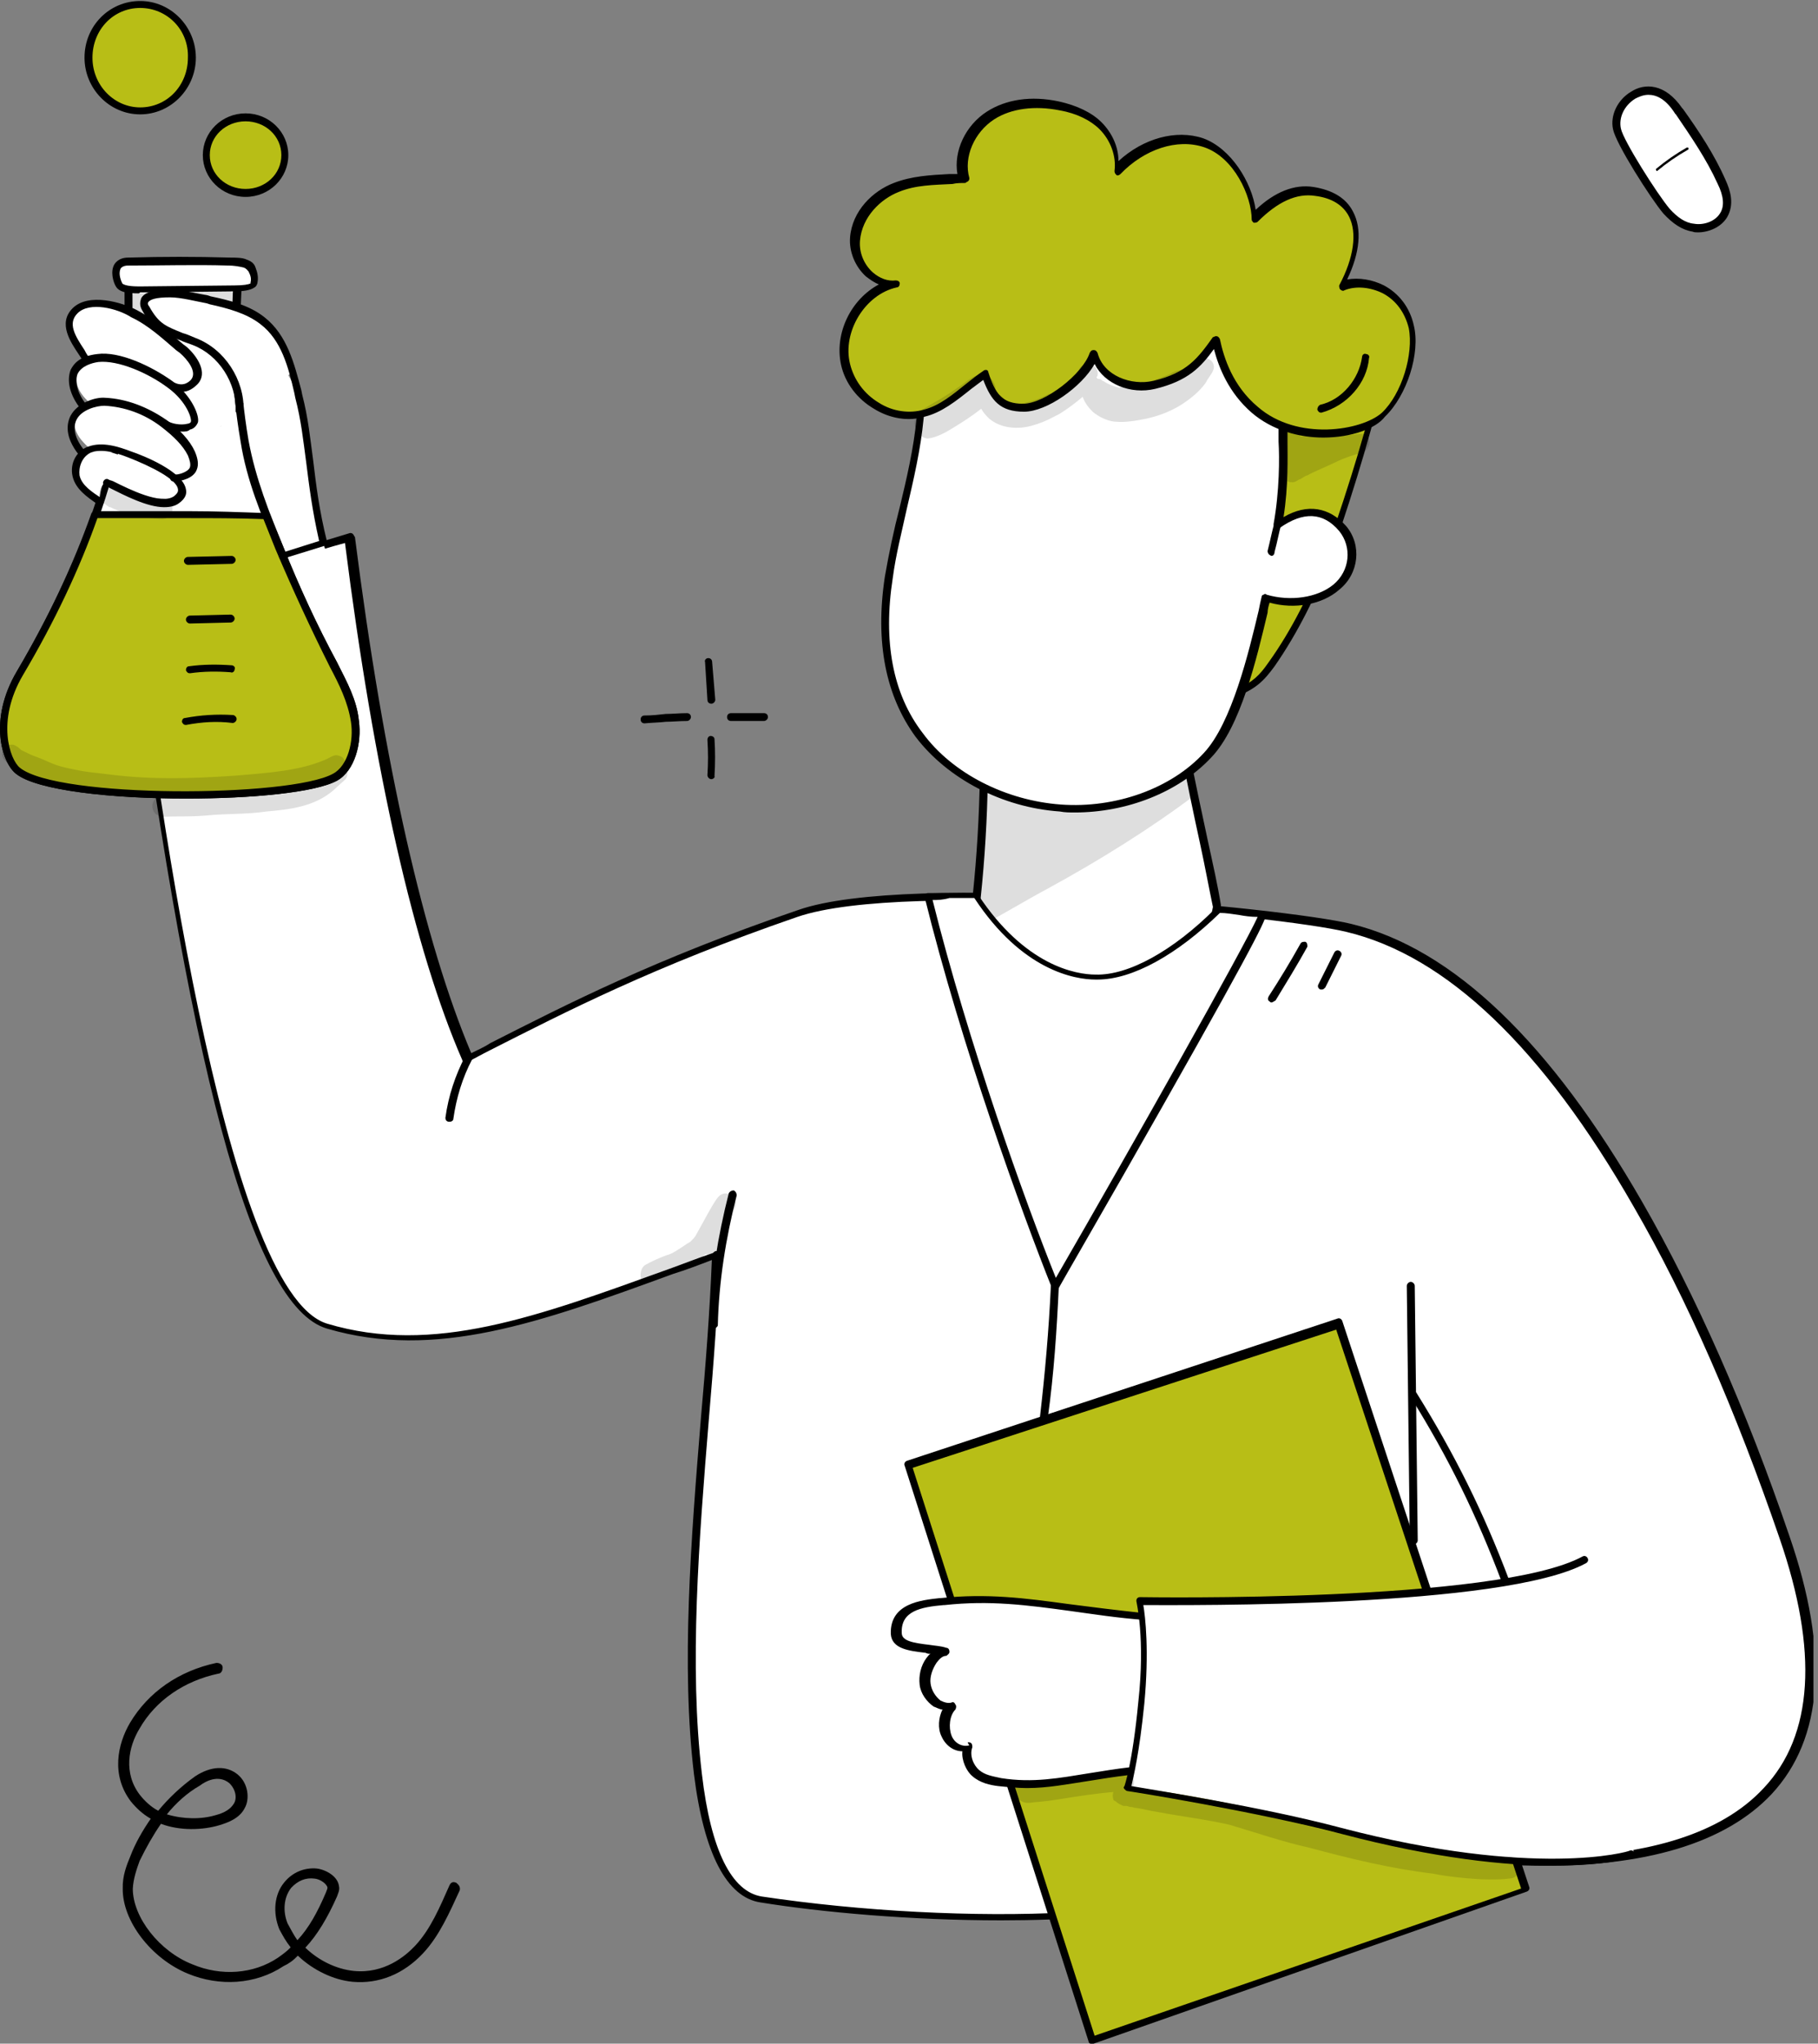 <svg width="210" height="236" viewBox="0 0 210 236" fill="none" xmlns="http://www.w3.org/2000/svg">
<rect x="0" y="0" width="210" height="236" fill="#808080" stroke="none"/>
<g clip-path="url(#clip0_140_1187)">
<path d="M132.987 210.965C139.877 200.055 159.515 205.911 151.591 213.261C140.911 223.138 108.066 222.334 87.854 219.348C82.571 218.544 81.079 209.472 80.619 204.878C78.437 186.503 81.997 163.42 82.801 144.93C64.771 151.476 51.679 157.219 38.013 153.084C27.332 149.984 19.983 106.229 14.93 66.953C22.624 68.561 32.845 64.082 40.539 62.015C43.755 87.165 48.349 108.755 54.206 122.077C63.508 117.368 73.843 111.741 92.333 105.31C105.195 100.831 148.376 105.08 155.955 106.918C183.288 113.693 201.088 161.927 206.371 177.316C221.875 222.678 172.722 217.281 143.208 209.586C141.141 205.222 137.236 213.376 132.987 210.965Z" fill="white"/>
<path d="M115.646 221.76C105.195 221.76 94.974 220.841 87.854 219.693C83.95 219.118 81.308 214.065 80.16 204.878C78.667 192.36 79.815 177.775 80.964 163.765C81.538 157.334 81.997 151.247 82.227 145.505C80.734 146.079 79.241 146.653 77.748 147.113C62.359 152.74 50.301 157.104 37.783 153.429C29.055 150.902 21.705 123.34 14.47 66.953C14.47 66.838 14.47 66.723 14.585 66.609C14.7 66.494 14.815 66.494 14.93 66.494C20.672 67.757 27.907 65.345 34.453 63.393C36.52 62.704 38.587 62.13 40.425 61.555C40.539 61.555 40.654 61.555 40.769 61.67C40.884 61.785 40.884 61.9 40.999 62.015C44.329 88.314 49.038 108.87 54.435 121.618C55.124 121.273 55.928 120.929 56.617 120.469C65.46 115.99 75.451 110.823 92.218 105.08C105.08 100.602 148.491 104.851 156.07 106.688C167.899 109.559 179.153 120.469 189.719 138.844C195.92 149.639 201.662 162.616 206.715 177.431C211.309 190.753 210.62 200.744 204.648 207.175C199.366 212.802 190.063 215.673 176.971 215.444C168.818 215.329 160.434 214.065 153.084 212.572C152.855 212.917 152.51 213.262 152.051 213.721C145.16 219.807 130.231 221.76 115.646 221.76ZM82.686 144.471C82.801 144.471 82.916 144.471 82.916 144.586C83.031 144.701 83.146 144.816 83.146 144.931C82.916 150.902 82.457 157.219 81.882 163.88C80.734 177.89 79.585 192.36 81.079 204.878C82.112 213.721 84.524 218.429 87.969 219.004C99.453 220.726 112.66 221.415 123.34 220.841C137.006 220.152 146.653 217.396 151.362 213.032C151.591 212.802 151.821 212.572 152.051 212.343C148.72 211.654 145.62 210.85 142.978 210.161C142.863 210.161 142.749 210.046 142.634 209.931C142.404 209.357 142.06 208.898 141.715 208.898C141.141 208.668 140.107 209.357 139.074 210.046C137.351 211.194 135.169 212.802 132.757 211.424C132.642 211.309 132.528 211.309 132.528 211.194C132.528 211.079 132.528 210.965 132.528 210.85C135.973 205.452 142.289 204.189 146.653 204.763C150.213 205.223 152.969 206.83 153.659 208.898C153.888 209.587 154.003 210.62 153.314 211.769C169.622 214.984 193.623 217.396 203.73 206.486C209.472 200.399 210.046 190.638 205.567 177.661C200.514 162.961 194.887 149.984 188.685 139.303C178.235 121.044 167.095 110.363 155.496 107.607C147.916 105.77 104.851 101.52 92.103 105.884C75.451 111.626 65.46 116.794 56.617 121.273C55.698 121.733 54.895 122.192 53.976 122.651C53.861 122.651 53.746 122.766 53.631 122.651C53.516 122.651 53.402 122.536 53.402 122.422C47.889 109.789 43.181 89.118 39.85 62.704C38.128 63.163 36.29 63.737 34.453 64.312C28.136 66.264 20.901 68.561 15.159 67.642C17.801 88.543 25.725 149.18 37.783 152.855C50.071 156.53 62.015 152.051 77.289 146.538C78.897 145.964 80.619 145.275 82.342 144.701C82.571 144.471 82.686 144.471 82.686 144.471ZM143.323 209.357C145.849 210.046 149.065 210.735 152.625 211.539C153.084 210.735 153.199 209.931 152.969 209.127C152.395 207.405 149.984 206.026 146.653 205.567C142.634 205.108 136.892 206.141 133.676 210.85C135.399 211.539 137.121 210.39 138.614 209.357C139.878 208.438 140.911 207.749 141.945 208.094C142.519 208.094 142.978 208.553 143.323 209.357Z" fill="black"/>
<path d="M113.464 79.585C113.923 88.773 113.579 97.845 112.43 106.918C112.315 107.722 112.201 108.526 112.545 109.215C112.775 109.904 113.464 110.478 114.038 110.937C118.402 114.153 123.914 115.99 129.197 115.186C134.48 114.382 139.533 110.478 140.567 104.851C139.074 97.271 136.432 86.591 134.824 74.418C128.164 76.485 121.273 77.978 113.464 79.585Z" fill="white"/>
<path d="M126.556 115.761C122.192 115.761 117.713 114.153 113.808 111.282C113.119 110.822 112.43 110.133 112.086 109.329C111.741 108.525 111.856 107.607 111.971 106.803C113.119 97.73 113.464 88.543 113.005 79.471C113.005 79.241 113.119 79.011 113.349 79.011C121.847 77.403 128.278 75.91 134.71 73.843C134.824 73.843 134.939 73.843 135.054 73.843C135.169 73.958 135.284 74.073 135.284 74.188C136.432 82.801 138.155 90.725 139.533 97.156C140.107 99.797 140.681 102.324 141.026 104.506V104.621C139.992 110.133 135.284 114.382 129.312 115.301C128.393 115.646 127.475 115.761 126.556 115.761ZM113.923 79.93C114.383 88.888 114.038 98.075 112.89 107.033C112.775 107.722 112.66 108.525 113.005 109.1C113.234 109.789 113.808 110.248 114.383 110.593C118.976 114.038 124.374 115.531 129.197 114.727C133.906 114.038 139.074 110.593 140.107 104.736C139.648 102.554 139.188 100.027 138.614 97.386C137.236 91.07 135.628 83.26 134.48 74.877C128.278 76.829 121.962 78.322 113.923 79.93Z" fill="black"/>
<path d="M146.883 115.761C146.768 115.761 146.768 115.761 146.653 115.646C146.423 115.531 146.423 115.302 146.538 115.072C147.802 113.12 149.065 111.052 150.213 108.985C150.328 108.756 150.558 108.756 150.787 108.756C151.017 108.87 151.017 109.1 151.017 109.33C149.869 111.397 148.605 113.464 147.342 115.531C147.113 115.646 146.998 115.761 146.883 115.761Z" fill="black"/>
<path d="M152.74 114.268C152.625 114.268 152.625 114.268 152.51 114.268C152.28 114.153 152.166 113.923 152.28 113.693L154.118 110.018C154.233 109.789 154.462 109.674 154.692 109.789C154.922 109.904 155.037 110.133 154.922 110.363L153.084 114.038C152.969 114.153 152.855 114.268 152.74 114.268Z" fill="black"/>
<g opacity="0.129">
<path d="M137.351 89.117C136.432 89.692 135.513 90.84 134.48 91.185C134.48 91.185 134.365 91.185 134.365 91.299C131.953 92.103 122.766 95.089 113.579 90.84C113.579 91.299 113.579 93.022 113.694 93.481C113.923 105.08 112.315 103.358 112.775 104.391C113.119 105.08 113.694 106.114 114.153 106.459C114.497 106.344 118.976 103.702 120.929 102.669C127.245 99.224 132.872 95.663 137.81 91.989C138.844 91.414 137.81 90.725 137.351 89.117Z" fill="black"/>
</g>
<path d="M124.604 180.187C124.604 180.187 124.489 180.187 124.489 180.072C121.733 175.708 118.861 171.459 115.761 167.21C115.761 167.095 115.761 167.095 115.761 166.98C115.876 166.98 115.876 166.98 115.99 166.98C118.976 171.115 121.962 175.479 124.718 179.843C124.718 180.072 124.718 180.187 124.604 180.187Z" fill="black"/>
<path d="M123.111 183.058C123.111 183.058 122.996 183.058 122.996 182.943C120.354 179.383 117.598 175.593 115.072 171.918C115.072 171.804 115.072 171.804 115.072 171.689C115.186 171.689 115.187 171.689 115.301 171.689C117.828 175.364 120.584 179.039 123.225 182.714C123.34 182.943 123.34 183.058 123.111 183.058C123.225 183.058 123.225 183.058 123.111 183.058Z" fill="black"/>
<path d="M121.847 186.733C121.847 186.733 121.733 186.733 121.733 186.618L117.483 180.072C117.483 179.957 117.483 179.957 117.483 179.843C117.598 179.843 117.598 179.843 117.713 179.843L121.962 186.389C121.962 186.618 121.962 186.733 121.847 186.733Z" fill="black"/>
<path d="M176.282 218.199L154.692 152.854L104.851 169.162L126.211 235.541L176.282 218.199Z" fill="#B8BE16"/>
<path d="M126.211 236C126.097 236 126.097 236 125.982 236C125.867 236 125.752 235.885 125.752 235.77L104.506 169.277C104.391 169.047 104.506 168.817 104.736 168.703L154.462 152.28C154.692 152.165 154.922 152.28 155.037 152.51L176.627 217.855C176.742 218.085 176.627 218.314 176.397 218.429L126.326 236H126.211ZM105.425 169.506L126.441 235.081L175.708 218.085L154.348 153.543L105.425 169.506Z" fill="black"/>
<path d="M132.183 186.618C122.422 185.814 116.909 184.092 108.87 184.895C106.803 185.125 103.358 185.355 103.473 188.57C103.587 190.408 106.573 190.178 108.985 190.637C107.607 190.752 106.459 192.59 106.688 194.312C106.918 196.035 108.411 197.298 109.789 196.839C108.985 197.643 108.755 199.136 109.215 200.284C109.674 201.433 110.823 202.007 111.741 201.662C111.282 202.696 111.856 204.074 112.66 204.763C113.464 205.452 114.497 205.567 115.416 205.797C122.307 206.83 126.9 204.189 136.088 204.189C137.006 204.189 137.81 203.27 138.499 202.466C140.337 200.629 141.256 197.528 141.945 194.772C142.404 192.934 142.978 190.982 142.863 188.915C142.863 185.929 134.25 186.733 132.183 186.618Z" fill="white"/>
<path d="M118.632 206.486C117.598 206.486 116.45 206.371 115.301 206.256C114.383 206.141 113.234 205.912 112.315 205.108C111.626 204.533 111.052 203.27 111.167 202.237C110.133 202.237 109.215 201.548 108.755 200.514C108.296 199.595 108.411 198.332 108.87 197.413C108.526 197.413 108.181 197.184 107.837 197.069C107.033 196.495 106.344 195.576 106.229 194.542C106.114 193.509 106.344 192.36 107.033 191.441C107.148 191.327 107.262 191.097 107.492 190.982C107.262 190.982 107.148 190.982 106.918 190.867C104.966 190.638 103.013 190.408 102.898 188.685C102.784 185.125 106.458 184.781 108.526 184.551H108.64C114.038 183.977 118.402 184.551 123.455 185.24C126.096 185.585 128.853 185.929 132.068 186.274C132.528 186.274 133.217 186.274 134.021 186.274C137.695 186.274 143.093 186.159 143.208 188.915C143.323 190.982 142.749 193.049 142.174 194.887C141.485 197.528 140.567 200.744 138.614 202.811C138.499 202.926 138.385 203.04 138.27 203.155C137.581 203.844 136.892 204.648 135.973 204.648C131.839 204.648 128.508 205.223 125.637 205.682C123.34 206.026 121.043 206.486 118.632 206.486ZM111.856 201.203C111.971 201.203 112.086 201.203 112.201 201.318C112.315 201.433 112.315 201.662 112.315 201.777C111.971 202.696 112.43 203.844 113.119 204.419C113.808 204.993 114.612 205.108 115.646 205.337C119.321 205.912 122.307 205.337 125.867 204.763C128.738 204.304 132.068 203.73 136.317 203.73C136.892 203.73 137.466 203.155 138.04 202.581C138.155 202.466 138.27 202.351 138.385 202.237C140.222 200.399 141.026 197.184 141.83 194.657C142.289 192.82 142.863 190.867 142.749 188.915C142.634 186.963 137.121 187.077 134.365 187.077C133.446 187.077 132.757 187.077 132.298 187.077C129.082 186.848 126.211 186.388 123.685 186.044C118.632 185.355 114.383 184.781 109.1 185.355H108.985C106.344 185.585 104.047 186.044 104.162 188.57C104.162 189.489 105.425 189.719 107.377 189.949C108.066 190.063 108.64 190.063 109.33 190.293C109.559 190.293 109.674 190.523 109.674 190.752C109.674 190.982 109.444 191.097 109.33 191.212C108.87 191.212 108.526 191.556 108.181 192.016C107.722 192.705 107.377 193.623 107.492 194.427C107.607 195.231 108.066 195.92 108.64 196.38C109.1 196.609 109.559 196.724 109.904 196.609C110.133 196.495 110.248 196.609 110.363 196.839C110.478 196.954 110.478 197.184 110.363 197.413C109.674 198.102 109.559 199.48 109.904 200.399C110.248 201.318 111.167 201.777 111.971 201.548C111.741 201.203 111.741 201.203 111.856 201.203Z" fill="black"/>
<path d="M13.551 55.928C14.011 54.435 14.47 52.942 14.815 51.449C15.504 48.808 16.193 46.167 16.767 43.525C16.997 43.525 17.111 43.41 17.341 43.41C17.915 42.147 19.408 40.884 21.016 40.425C22.279 40.769 23.657 40.999 24.921 41.228C25.495 41.343 25.954 41.343 26.529 41.458C26.873 41.458 27.218 41.458 27.562 41.573C27.677 41.573 27.792 41.573 27.907 41.573C28.021 41.573 28.021 41.573 28.136 41.573C29.285 41.688 30.318 41.803 31.467 41.917C31.811 41.917 32.041 41.917 32.156 41.688L32.271 41.917C32.845 42.492 34.912 45.133 35.257 50.071C35.486 54.78 37.209 64.197 39.276 68.101C35.946 71.202 36.52 74.877 31.926 76.14C30.203 76.6 25.265 74.533 23.657 74.647C20.327 71.202 15.963 62.015 12.862 58.11C13.092 57.421 13.322 56.617 13.551 55.928Z" fill="white"/>
<path d="M27.562 45.133C26.758 43.41 25.265 42.032 23.543 41.343C22.394 40.884 21.131 40.539 20.097 39.965C19.064 39.276 18.375 38.013 18.949 36.979C19.294 36.29 20.097 35.946 20.787 35.716C22.739 35.256 24.921 35.716 26.873 36.29C28.136 36.635 29.285 37.094 30.318 37.783C31.237 38.472 31.926 39.276 32.5 40.195C32.845 40.769 33.189 41.343 33.304 42.032C33.419 42.951 32.845 43.755 32.271 44.444C31.696 45.248 31.007 45.937 29.974 46.281C29.055 46.511 28.021 46.052 27.562 45.133Z" fill="white"/>
<path d="M27.447 31.237C26.988 38.931 27.103 44.214 28.251 50.99C29.055 55.354 30.663 59.373 32.271 63.393C34.223 67.986 36.175 72.465 38.472 76.714C39.506 78.781 40.654 80.963 40.999 83.375C41.343 85.902 40.654 88.773 38.702 89.806C33.649 92.562 6.546 92.677 2.067 89.002C0.804 87.969 -1.033 83.49 2.297 77.748C8.728 66.838 12.403 56.847 13.896 48.923C14.815 43.755 14.93 38.357 14.815 31.122L27.447 31.237Z" fill="white"/>
<path d="M21.476 92.218C12.977 92.218 4.249 91.299 1.838 89.347C0.23 88.084 -1.378 83.146 1.952 77.518C9.417 64.771 12.403 54.895 13.437 48.808C14.355 43.525 14.47 37.898 14.355 31.122C14.355 31.007 14.355 30.892 14.47 30.778C14.585 30.663 14.7 30.663 14.815 30.663L27.562 30.778C27.677 30.778 27.792 30.778 27.907 30.892C28.021 31.007 28.021 31.122 28.021 31.237C27.562 38.702 27.562 44.099 28.711 50.875C29.515 55.239 31.122 59.258 32.73 63.163C34.568 67.757 36.635 72.236 38.931 76.485L39.046 76.714C40.08 78.782 41.228 80.849 41.458 83.26C41.803 85.787 40.999 89.002 38.931 90.151C36.405 91.529 29.055 92.218 21.476 92.218ZM15.274 31.582C15.389 38.242 15.274 43.755 14.355 49.038C13.207 55.124 10.336 65.23 2.756 78.093C-0.459 83.26 1.149 87.739 2.297 88.658C6.661 92.218 33.534 92.103 38.472 89.347C40.195 88.428 40.884 85.557 40.539 83.375C40.195 81.078 39.161 79.011 38.128 77.059L38.013 76.829C35.831 72.465 33.764 67.986 31.811 63.393C30.203 59.488 28.481 55.469 27.792 50.99C26.643 44.329 26.643 39.046 26.988 31.582H15.274Z" fill="black"/>
<path d="M22.279 6.546C22.279 3.101 19.638 0.344 16.308 0.344C12.977 0.344 10.221 3.216 10.221 6.546C10.221 9.991 12.862 12.747 16.193 12.747C19.523 12.747 22.279 9.991 22.279 6.546Z" fill="#B8BE16"/>
<path d="M16.193 13.207C12.633 13.207 9.762 10.221 9.762 6.661C9.762 2.986 12.633 0.115 16.193 0.115C19.753 0.115 22.624 3.101 22.624 6.661C22.624 10.221 19.753 13.207 16.193 13.207ZM16.193 0.919C13.092 0.919 10.681 3.445 10.681 6.661C10.681 9.877 13.207 12.403 16.193 12.403C19.294 12.403 21.705 9.877 21.705 6.661C21.82 3.445 19.294 0.919 16.193 0.919Z" fill="black"/>
<path d="M32.96 18.03C32.96 15.619 30.893 13.666 28.366 13.666C25.84 13.666 23.773 15.619 23.773 18.03C23.773 20.442 25.84 22.395 28.366 22.395C30.893 22.395 32.96 20.442 32.96 18.03Z" fill="#B8BE16"/>
<path d="M28.366 22.739C25.61 22.739 23.428 20.557 23.428 17.915C23.428 15.274 25.61 13.092 28.366 13.092C31.122 13.092 33.304 15.274 33.304 17.915C33.304 20.557 31.122 22.739 28.366 22.739ZM28.366 14.011C26.069 14.011 24.232 15.733 24.232 17.915C24.232 20.097 26.069 21.82 28.366 21.82C30.663 21.82 32.5 20.097 32.5 17.915C32.5 15.733 30.663 14.011 28.366 14.011Z" fill="black"/>
<path d="M11.025 59.373C14.585 59.373 18.26 59.373 21.82 59.373C24.806 59.373 27.792 59.488 30.893 59.603C31.352 60.866 31.811 62.015 32.386 63.278C34.338 67.872 36.29 72.35 38.587 76.6C39.621 78.667 40.769 80.849 41.114 83.26C41.458 85.787 40.769 88.658 38.817 89.692C33.764 92.448 6.661 92.563 2.182 88.888C0.919 87.854 -0.919 83.375 2.412 77.633C6.202 71.202 8.958 65.001 11.025 59.373Z" fill="#B8BE16"/>
<path d="M21.476 92.218C12.977 92.218 4.249 91.299 1.838 89.347C0.23 88.084 -1.378 83.146 1.952 77.518C5.627 71.317 8.498 65.115 10.566 59.258C10.68 59.144 10.795 59.029 11.025 59.029C14.7 59.029 18.375 59.029 21.82 59.029C24.806 59.029 27.792 59.144 30.893 59.258C31.122 59.258 31.237 59.373 31.237 59.488C31.697 60.637 32.156 61.785 32.73 63.163C34.568 67.757 36.635 72.236 38.931 76.485L39.046 76.715C40.08 78.782 41.228 80.849 41.458 83.26C41.803 85.787 40.999 89.002 38.931 90.151C36.405 91.529 29.055 92.218 21.476 92.218ZM11.255 59.833C9.187 65.69 6.316 71.776 2.642 77.978C-0.459 83.26 1.149 87.739 2.297 88.658C6.661 92.218 33.534 92.103 38.472 89.347C40.195 88.428 40.884 85.557 40.539 83.375C40.195 81.078 39.161 79.011 38.128 77.059L38.013 76.829C35.831 72.465 33.764 67.987 31.811 63.393C31.352 62.244 30.893 61.096 30.433 59.947C27.447 59.833 24.576 59.833 21.705 59.833C18.375 59.833 14.93 59.833 11.255 59.833Z" fill="black"/>
<path d="M21.705 65.23C21.476 65.23 21.246 65.001 21.246 64.771C21.246 64.541 21.476 64.312 21.705 64.312L26.758 64.197C26.988 64.197 27.218 64.427 27.218 64.656C27.218 64.886 26.988 65.115 26.758 65.115L21.705 65.23Z" fill="black"/>
<path d="M21.935 72.006C21.705 72.006 21.476 71.776 21.476 71.547C21.476 71.317 21.705 71.087 21.935 71.087L26.643 70.972C26.873 70.972 27.103 71.202 27.103 71.432C27.103 71.662 26.873 71.891 26.643 71.891L21.935 72.006Z" fill="black"/>
<path d="M21.935 77.748C21.705 77.748 21.59 77.633 21.476 77.403C21.476 77.174 21.59 76.944 21.82 76.944C23.428 76.714 25.15 76.714 26.758 76.829C26.988 76.829 27.218 77.059 27.103 77.288C27.103 77.518 26.873 77.748 26.643 77.633C25.15 77.518 23.543 77.518 21.935 77.748Z" fill="black"/>
<path d="M21.476 83.72C21.246 83.72 21.131 83.605 21.016 83.375C21.016 83.145 21.131 82.916 21.361 82.916C23.198 82.571 25.036 82.456 26.873 82.571C27.103 82.571 27.332 82.801 27.332 83.031C27.332 83.26 27.103 83.49 26.873 83.49C25.036 83.26 23.313 83.375 21.476 83.72Z" fill="black"/>
<path d="M14.7 30.204C18.605 30.089 22.509 30.089 26.414 30.204C27.103 30.204 27.792 30.204 28.251 30.433C28.71 30.548 28.94 30.893 29.055 31.122C29.285 31.582 29.4 32.156 29.285 32.615C29.285 32.73 29.285 32.845 29.055 32.96C28.825 33.304 27.907 33.304 27.103 33.304C23.428 33.304 19.868 33.419 16.193 33.419C15.274 33.419 14.241 33.419 13.781 32.96C13.437 32.615 12.633 30.318 14.7 30.204Z" fill="white"/>
<path d="M15.963 33.879C14.815 33.879 14.011 33.764 13.552 33.304C13.207 32.96 12.748 31.697 13.092 30.778C13.207 30.433 13.666 29.744 14.815 29.744H14.93C18.719 29.63 22.624 29.63 26.529 29.744C27.218 29.744 28.022 29.744 28.481 29.974C29.17 30.204 29.4 30.548 29.515 30.893C29.744 31.467 29.859 32.041 29.744 32.615C29.744 32.73 29.629 33.075 29.4 33.19C28.94 33.534 28.022 33.649 27.103 33.649L16.193 33.764C16.078 33.879 16.078 33.879 15.963 33.879ZM14.815 30.663C14.126 30.663 13.896 31.008 13.896 31.122C13.666 31.697 14.011 32.501 14.126 32.73C14.47 33.075 15.733 33.075 16.193 33.075L27.103 32.96C28.136 32.96 28.711 32.845 28.94 32.73C28.94 32.73 28.94 32.73 28.94 32.615C29.055 32.156 28.94 31.811 28.711 31.352C28.596 31.237 28.481 31.008 28.136 30.893C27.677 30.778 26.988 30.663 26.414 30.663C22.624 30.548 18.719 30.663 14.93 30.663H14.815Z" fill="black"/>
<path d="M23.658 39.735C23.543 39.735 23.543 39.62 23.543 39.62L23.658 35.716C23.658 35.601 23.772 35.601 23.772 35.601C23.887 35.601 23.887 35.716 23.887 35.716L23.772 39.62C23.772 39.62 23.772 39.735 23.658 39.735Z" fill="black"/>
<g opacity="0.129">
<path d="M14.815 34.797C15.159 33.764 15.733 33.764 16.078 33.878C17.341 33.764 16.997 33.764 18.145 33.649C18.949 33.764 18.834 33.649 19.179 33.649C20.442 33.534 21.82 33.649 23.198 33.649C24.002 33.649 24.806 33.649 25.495 33.649C25.954 33.649 26.414 33.534 26.873 33.764C27.792 34.223 27.677 35.831 26.758 36.175C24.691 36.635 20.097 36.52 19.179 36.405C18.949 36.405 18.834 36.405 18.605 36.405C18.49 36.405 18.26 36.405 18.145 36.52C17.571 36.52 16.882 36.405 16.308 36.52C16.193 36.52 16.193 36.52 16.308 36.52C16.193 36.52 16.078 36.635 15.963 36.635C15.159 36.405 14.585 35.601 14.815 34.797Z" fill="black"/>
</g>
<g opacity="0.129">
<path d="M15.273 49.841C14.93 49.727 15.044 49.727 15.273 49.841V49.841Z" fill="black"/>
</g>
<g opacity="0.129">
<path d="M25.38 49.267C25.494 49.267 25.494 49.152 25.609 49.152C25.494 49.267 25.494 49.267 25.38 49.267Z" fill="black"/>
</g>
<path d="M11.484 57.651C10.68 57.191 11.025 57.88 10.336 57.191C9.647 56.502 9.073 55.698 9.073 54.78C8.958 53.861 9.417 52.827 10.336 52.368C11.37 51.794 12.748 52.138 13.896 52.598C15.848 53.287 17.801 53.976 19.638 55.124C20.327 55.469 21.016 56.158 20.787 56.847C20.672 57.191 20.327 57.536 19.983 57.651C18.949 58.225 17.686 58.34 16.537 57.88C16.078 57.766 15.619 57.421 15.044 57.306C14.585 57.191 13.781 57.076 13.437 56.732C12.288 55.698 11.829 54.895 11.484 57.651Z" fill="white"/>
<path d="M12.288 53.057C11.484 52.598 10.566 52.024 9.877 51.335C9.188 50.645 8.613 49.842 8.613 48.923C8.498 48.004 8.958 46.971 9.877 46.511C10.91 45.937 12.288 46.282 13.437 46.741C15.389 47.43 17.341 48.119 19.179 49.267C19.868 49.612 20.557 50.301 20.327 50.99C20.212 51.335 19.868 51.679 19.523 51.794C18.49 52.368 17.686 53.057 16.537 52.713C16.078 52.598 11.484 51.449 12.288 53.057Z" fill="white"/>
<path d="M12.518 48.004C11.714 47.545 10.795 46.97 10.106 46.281C9.417 45.592 8.843 44.788 8.843 43.87C8.728 42.951 9.187 41.917 10.106 41.458C11.14 40.884 12.518 41.228 13.666 41.688C15.619 42.377 17.571 43.066 19.408 44.214C20.097 44.559 20.787 45.248 20.557 45.937C20.442 46.281 20.557 47.43 20.212 47.545C19.179 48.119 17.341 47.43 16.308 46.97C15.848 46.856 11.829 46.396 12.518 48.004Z" fill="white"/>
<path d="M10.106 41.573C9.188 42.032 8.384 38.587 8.269 37.669C8.154 36.75 8.613 35.716 9.532 35.257C10.566 34.683 11.944 35.027 13.092 35.486C15.044 36.176 16.997 36.865 18.834 38.013C19.523 38.358 20.212 39.047 19.983 39.736C19.868 40.08 22.394 42.951 22.05 43.181C21.016 43.64 19.523 43.87 18.375 43.526C17.916 43.296 12.518 40.425 10.106 41.573Z" fill="white"/>
<path d="M23.198 39.736C20.786 38.817 15.504 36.75 16.767 34.912C17.456 33.993 20.327 33.879 21.475 34.338C23.428 35.027 26.758 34.912 28.481 36.06C29.17 36.405 32.271 39.046 32.041 39.736C31.926 40.08 33.878 43.066 33.534 43.181C32.5 43.755 28.71 46.971 27.677 46.511C27.332 46.281 28.251 41.803 23.198 39.736Z" fill="white"/>
<path d="M18.949 58.569C16.997 58.569 14.355 57.191 12.748 56.387C12.518 56.272 12.403 56.157 12.173 56.157C11.944 56.043 11.829 55.813 11.944 55.583C12.059 55.354 12.288 55.239 12.518 55.354C12.633 55.468 12.863 55.468 13.092 55.583C14.93 56.502 18.605 58.339 20.098 57.306C20.672 56.846 20.557 56.617 20.557 56.502C20.442 55.354 17.456 53.861 14.815 52.827C13.322 52.253 11.829 51.794 10.451 52.253C9.417 52.827 9.073 53.975 9.188 54.894C9.417 56.043 10.681 56.846 11.714 57.535H11.829C12.059 57.65 12.059 57.88 11.944 58.11C11.829 58.339 11.599 58.339 11.37 58.225H11.255C10.106 57.421 8.728 56.502 8.384 55.009C8.039 53.516 8.843 52.023 10.221 51.564C11.829 50.99 13.666 51.564 15.159 52.138C16.537 52.597 21.131 54.435 21.476 56.502C21.59 56.961 21.476 57.535 20.672 58.11C20.212 58.454 19.638 58.569 18.949 58.569Z" fill="black"/>
<path d="M21.016 49.841C20.212 49.841 19.294 49.612 18.834 49.267C18.605 49.152 18.605 48.808 18.719 48.693C18.834 48.463 19.179 48.463 19.294 48.578C19.753 48.923 20.901 49.152 21.705 48.923C21.82 48.923 22.05 48.808 22.05 48.693C22.165 48.348 21.59 46.396 19.408 44.788C17.111 43.066 13.666 41.573 11.369 41.802C10.566 41.917 9.417 42.262 8.958 43.181C8.613 44.099 8.958 45.477 9.991 46.741C10.106 46.97 10.106 47.2 9.876 47.315C9.647 47.43 9.417 47.43 9.302 47.2C8.039 45.592 7.694 43.984 8.154 42.721C8.498 42.032 9.187 41.113 11.255 40.884C13.781 40.539 17.456 42.262 19.868 43.984C22.279 45.822 23.083 48.119 22.854 48.808C22.739 49.038 22.509 49.497 21.935 49.612C21.705 49.841 21.361 49.841 21.016 49.841Z" fill="black"/>
<path d="M20.212 55.584C20.097 55.584 19.983 55.584 19.983 55.584C19.753 55.584 19.638 55.354 19.638 55.124C19.638 54.895 19.868 54.78 20.097 54.78C20.442 54.895 21.705 54.55 21.935 53.976C22.05 53.632 21.935 53.172 21.705 52.598C21.131 51.45 20.097 50.416 18.604 49.267C16.652 47.775 14.355 46.971 12.058 46.856C11.14 46.856 9.417 47.315 8.843 48.464C8.383 49.382 8.613 50.646 9.762 52.024C9.876 52.253 9.876 52.483 9.647 52.598C9.417 52.713 9.187 52.713 9.073 52.483C7.465 50.416 7.694 48.923 8.154 48.004C8.958 46.511 11.025 45.822 12.173 45.937C14.585 46.052 16.997 46.971 19.179 48.464C20.786 49.612 21.935 50.875 22.509 52.139C22.854 52.943 22.968 53.632 22.739 54.206C22.394 55.239 20.901 55.584 20.212 55.584Z" fill="black"/>
<path d="M32.73 64.771C32.5 64.771 32.385 64.656 32.271 64.427C32.156 64.197 32.271 63.967 32.5 63.852L36.864 62.474C36.06 58.914 35.716 56.158 35.371 53.402C35.027 50.875 34.797 48.578 34.108 45.937L33.993 45.363C33.304 42.377 32.5 39.276 30.089 37.439C28.481 36.175 26.299 35.601 24.232 35.142L23.887 35.027C22.624 34.797 20.901 34.338 19.638 34.338C18.03 34.338 17.341 34.568 17.111 34.912C17.111 34.912 16.997 35.142 17.226 35.371C18.375 37.439 19.179 37.668 21.131 38.472C21.59 38.587 22.05 38.817 22.624 39.046C25.954 40.31 28.251 43.87 28.136 47.43C28.136 47.66 27.907 47.889 27.677 47.889C27.447 47.889 27.218 47.66 27.218 47.43C27.332 44.214 25.265 40.999 22.279 39.85C21.705 39.621 21.246 39.506 20.786 39.276C18.834 38.587 17.686 38.128 16.422 35.831C16.078 35.257 16.193 34.797 16.308 34.453C16.652 33.764 17.8 33.419 19.523 33.419C20.901 33.419 22.624 33.879 24.002 34.108L24.346 34.223C26.529 34.682 28.825 35.257 30.548 36.635C33.189 38.702 33.993 42.032 34.797 45.018L34.912 45.592C35.601 48.234 35.831 50.645 36.175 53.172C36.52 56.043 36.864 58.914 37.783 62.589C37.783 62.819 37.668 63.048 37.438 63.048L32.615 64.541C32.845 64.771 32.73 64.771 32.73 64.771Z" fill="black"/>
<path d="M21.016 45.248C20.442 45.248 19.868 45.018 19.179 44.559C18.949 44.444 18.949 44.099 19.064 43.985C19.179 43.755 19.523 43.755 19.638 43.87C21.016 44.903 21.82 44.099 22.05 43.87C22.854 42.951 21.59 41.458 20.787 40.769L20.327 40.425C18.719 39.046 17.111 37.553 15.159 36.635C13.551 35.601 10.336 34.797 8.958 36.175C7.809 37.324 8.613 38.702 9.762 40.425C9.991 40.884 10.221 41.228 10.451 41.458C10.566 41.688 10.451 41.917 10.221 42.032C9.991 42.147 9.762 42.032 9.647 41.803C9.532 41.573 9.302 41.228 9.073 40.884C8.154 39.506 6.661 37.324 8.384 35.601C10.221 33.764 14.126 34.912 15.848 35.831C17.801 36.864 19.523 38.357 21.131 39.736L21.59 40.08C22.854 41.228 24.002 43.066 22.854 44.329C22.394 44.788 21.82 45.248 21.016 45.248Z" fill="black"/>
<path d="M188.685 214.065C188.685 214.065 183.403 218.085 156.415 211.539C135.858 206.486 130.46 206.486 130.46 206.486C130.46 206.486 131.953 200.744 132.183 195.805C132.413 189.834 131.953 184.896 131.953 184.896C131.953 184.896 165.717 185.01 176.282 182.369C186.848 179.842 188.8 178.464 188.8 178.464L188.685 214.065Z" fill="white"/>
<path d="M179.498 215.443C173.985 215.443 165.832 214.64 154.922 211.769C144.816 209.127 130.346 206.83 130.231 206.83C130.116 206.83 130.001 206.715 129.886 206.601C129.771 206.486 129.771 206.371 129.886 206.256C129.886 206.256 130.805 203.73 131.494 196.495C132.298 189.145 131.264 185.01 131.264 184.896C131.264 184.781 131.264 184.666 131.379 184.551C131.494 184.436 131.609 184.436 131.724 184.436C132.183 184.436 172.952 185.125 182.828 179.728C183.058 179.613 183.288 179.728 183.402 179.957C183.517 180.187 183.402 180.417 183.173 180.532C173.641 185.699 137.236 185.355 132.068 185.355C132.298 186.733 132.757 190.638 132.183 196.724C131.609 202.466 130.92 205.223 130.69 206.256C133.331 206.716 145.849 208.668 154.922 211.08C177.316 216.936 188.111 213.836 188.226 213.721C188.456 213.606 188.685 213.721 188.8 213.951C188.915 214.18 188.8 214.41 188.57 214.525C188.57 214.525 185.584 215.443 179.498 215.443Z" fill="black"/>
<path d="M163.305 178.35C163.076 178.35 162.846 178.12 162.846 177.89L162.501 148.491C162.501 148.261 162.731 148.031 162.961 148.031C163.19 148.031 163.42 148.261 163.42 148.491L163.765 177.89C163.765 178.12 163.535 178.35 163.305 178.35Z" fill="black"/>
<path d="M173.986 183.058C173.756 183.058 173.641 182.943 173.526 182.828C170.54 174.904 167.325 168.358 162.961 161.353C162.846 161.123 162.846 160.893 163.076 160.779C163.305 160.664 163.535 160.664 163.65 160.893C168.014 167.899 171.344 174.56 174.33 182.484C174.445 182.713 174.33 182.943 174.1 183.058C173.986 183.058 173.986 183.058 173.986 183.058Z" fill="black"/>
<path d="M82.342 153.429C82.112 153.429 81.882 153.199 81.882 152.97C82.112 147.802 82.916 142.749 84.179 137.811C84.294 137.581 84.524 137.466 84.754 137.466C84.983 137.581 85.098 137.811 85.098 138.04C83.835 142.978 83.031 148.032 82.916 153.085C82.801 153.314 82.572 153.429 82.342 153.429Z" fill="black"/>
<path d="M159.975 42.032C158.252 48.923 156.53 55.124 153.429 63.967C151.936 68.216 149.524 72.81 146.883 76.6C145.62 78.322 144.701 79.241 142.404 80.045C142.404 78.207 140.567 77.059 140.452 75.106C140.337 72.81 141.945 70.857 140.681 68.675C138.385 64.541 137.007 60.177 136.547 55.698C136.203 52.023 136.432 48.233 138.499 45.133C140.452 41.917 144.356 39.505 148.835 39.62C152.166 39.735 157.563 39.735 159.975 42.032Z" fill="#B8BE16"/>
<path d="M142.404 80.504C142.289 80.504 142.174 80.504 142.174 80.389C142.06 80.275 141.945 80.16 141.945 80.045C141.945 79.241 141.485 78.437 141.026 77.748C140.567 76.944 139.992 76.255 139.992 75.221C139.878 74.188 140.107 73.269 140.337 72.465C140.682 71.202 140.911 70.168 140.337 69.02C138.04 64.771 136.547 60.407 136.088 55.813C135.628 51.334 136.318 47.774 138.04 44.903C140.222 41.343 144.471 39.046 148.72 39.161H149.295C152.74 39.276 157.793 39.276 160.205 41.688C160.319 41.803 160.319 41.917 160.319 42.147C158.597 49.038 156.874 55.239 153.773 64.197C152.166 68.561 149.869 73.154 147.227 76.944C145.964 78.667 145.046 79.585 142.634 80.504C142.519 80.504 142.519 80.504 142.404 80.504ZM148.606 40.08C144.701 40.08 140.911 42.147 138.844 45.363C137.121 48.004 136.547 51.449 137.007 55.698C137.466 60.062 138.844 64.426 141.141 68.561C141.945 70.054 141.6 71.317 141.256 72.695C141.026 73.499 140.796 74.303 140.911 75.221C141.026 76.025 141.371 76.714 141.83 77.403C142.289 78.093 142.634 78.781 142.864 79.585C144.701 78.781 145.505 77.978 146.538 76.485C149.18 72.81 151.477 68.216 153.084 63.967C156.185 55.124 157.908 49.152 159.63 42.262C157.334 40.309 152.625 40.195 149.41 40.195H148.835C148.72 40.08 148.72 40.08 148.606 40.08Z" fill="black"/>
<path d="M106.229 48.348C105.655 54.55 103.588 60.521 102.669 66.608C101.75 72.809 102.209 79.47 106.229 84.868C109.789 89.576 116.105 92.907 122.536 93.366C128.968 93.826 135.514 91.529 139.533 87.279C143.208 83.375 145.16 73.843 146.309 69.135C149.065 69.938 152.395 69.594 154.463 67.871C156.53 66.149 156.874 63.163 155.152 61.096C153.429 59.028 151.017 58.339 147.687 60.636C148.491 56.732 148.376 52.712 148.261 50.875C148.146 45.936 149.065 38.816 146.079 36.29C144.356 34.797 140.452 33.304 138.385 32.385C134.71 30.777 128.853 32.5 124.833 31.926C120.814 31.352 116.335 32.615 112.775 34.223C108.411 35.83 106.688 43.64 106.229 48.348Z" fill="white"/>
<path d="M124.144 93.825C123.57 93.825 122.996 93.825 122.422 93.711C115.761 93.251 109.444 89.921 105.77 85.097C102.324 80.389 101.061 74.188 102.209 66.608C102.669 63.967 103.243 61.21 103.932 58.569C104.736 55.239 105.54 51.793 105.884 48.233C106.114 46.166 107.262 35.83 112.545 33.533C117.254 31.466 121.388 30.662 124.833 31.237C126.441 31.466 128.279 31.352 130.346 31.237C133.217 31.007 136.203 30.777 138.499 31.811L138.729 31.926C140.911 32.844 144.586 34.452 146.309 35.83C148.835 38.012 148.835 43.065 148.72 47.544C148.72 48.693 148.72 49.841 148.72 50.875V50.989C148.72 52.712 148.835 56.157 148.261 59.717C151.017 58.11 153.544 58.569 155.496 60.751C157.334 62.933 156.989 66.263 154.692 68.101C152.74 69.823 149.524 70.398 146.653 69.594C146.538 69.938 146.424 70.398 146.424 70.742C145.16 76.025 143.323 83.949 139.878 87.509C136.088 91.529 130.116 93.825 124.144 93.825ZM106.688 48.348C106.344 51.908 105.54 55.353 104.736 58.799C104.162 61.44 103.473 64.081 103.128 66.723C101.98 74.073 103.128 80.159 106.573 84.638C110.019 89.347 116.22 92.447 122.536 92.907C128.853 93.366 135.284 91.069 139.074 86.935C142.289 83.49 144.242 75.336 145.39 70.513C145.505 69.938 145.62 69.364 145.735 68.905C145.735 68.79 145.849 68.675 145.964 68.675C146.079 68.56 146.194 68.56 146.309 68.675C149.065 69.479 152.166 69.02 154.003 67.527C155.955 65.919 156.185 63.163 154.692 61.325C152.855 59.143 150.558 59.028 147.802 60.981C147.687 61.096 147.457 61.096 147.342 60.981C147.227 60.866 147.113 60.751 147.113 60.521C147.802 56.731 147.802 52.827 147.687 50.989V50.875C147.687 49.841 147.687 48.693 147.687 47.544C147.802 43.295 147.802 38.472 145.62 36.519C144.012 35.141 140.337 33.648 138.27 32.73L138.04 32.615C135.973 31.696 133.102 31.926 130.231 32.155C128.279 32.27 126.211 32.385 124.604 32.155C121.273 31.696 117.369 32.385 112.775 34.452C109.1 36.06 107.148 42.95 106.688 48.348Z" fill="black"/>
<path d="M126.441 40.884C125.637 43.525 121.044 47.085 118.287 47.085C115.646 47.085 114.727 45.822 113.809 43.18C111.282 45.133 109.33 47.085 106.803 47.774C103.013 48.808 98.649 46.166 97.731 42.147C96.812 38.127 99.683 33.649 103.473 32.73C100.946 33.074 98.534 30.318 98.764 27.562C98.994 24.806 101.061 22.509 103.473 21.59C105.884 20.557 108.641 20.671 111.282 20.557C110.478 17.8 112.086 14.815 114.383 13.322C116.68 11.829 119.665 11.714 122.307 12.288C124.029 12.633 125.752 13.322 127.015 14.585C128.279 15.848 129.082 17.8 128.853 19.753C131.494 16.997 135.399 15.389 138.959 16.537C142.404 17.686 144.816 22.279 144.816 25.38C146.768 23.428 149.18 21.82 151.821 22.279C157.104 23.083 157.908 27.677 155.037 33.304C158.023 32.156 162.042 33.763 163.076 38.013C163.765 41.113 162.272 45.937 159.86 48.119C157.563 50.301 149.869 51.679 144.931 47.43C142.174 45.133 141.026 42.147 140.452 39.391C138.614 41.917 137.351 43.64 133.332 44.559C130.461 45.133 127.13 43.755 126.441 40.884Z" fill="#B8BE16"/>
<path d="M152.855 50.53C150.098 50.53 146.998 49.726 144.586 47.659C141.945 45.362 140.796 42.491 140.222 40.309C138.729 42.377 137.236 43.984 133.446 44.903C130.575 45.592 127.589 44.329 126.441 42.032C124.948 44.673 120.929 47.544 118.287 47.544C115.531 47.544 114.497 46.281 113.579 43.87C113.119 44.214 112.66 44.559 112.201 44.903C110.478 46.281 108.755 47.659 106.803 48.119C104.966 48.693 102.784 48.348 100.946 47.2C98.994 46.051 97.616 44.214 97.156 42.147C96.353 38.472 98.305 34.567 101.52 32.845C100.946 32.615 100.487 32.27 100.027 31.926C98.764 30.777 98.075 29.055 98.19 27.447C98.42 24.346 100.831 22.05 103.243 21.131C105.31 20.327 107.492 20.212 109.674 20.097C110.019 20.097 110.363 20.097 110.593 20.097C110.133 17.456 111.512 14.47 114.038 12.862C116.22 11.484 119.091 11.025 122.307 11.714C124.374 12.173 126.097 12.977 127.245 14.126C128.393 15.274 129.197 16.882 129.197 18.604C132.068 15.963 135.858 14.929 138.959 15.963C142.174 17.111 144.586 21.016 145.045 24.232C147.227 22.164 149.524 21.246 151.706 21.59C153.888 21.935 155.496 22.853 156.3 24.461C157.333 26.413 157.104 29.17 155.611 32.27C156.989 32.041 158.482 32.27 159.86 32.959C161.583 33.878 162.846 35.486 163.305 37.553C164.109 40.769 162.501 45.707 159.975 48.119C158.941 49.497 156.07 50.53 152.855 50.53ZM140.452 38.816C140.681 38.816 140.796 38.931 140.911 39.161C141.37 41.343 142.404 44.559 145.275 46.97C149.869 50.99 157.333 49.726 159.63 47.659C161.927 45.477 163.305 40.884 162.731 37.898C162.272 36.06 161.238 34.682 159.745 33.878C158.367 33.189 156.644 32.959 155.266 33.534C155.151 33.649 154.922 33.534 154.807 33.419C154.692 33.304 154.692 33.074 154.692 32.959C156.415 29.744 156.759 26.873 155.841 25.035C155.151 23.657 153.773 22.853 151.936 22.624C149.754 22.279 147.572 23.313 145.275 25.61C145.16 25.724 144.931 25.724 144.816 25.724C144.701 25.61 144.586 25.495 144.586 25.38C144.586 22.624 142.519 18.145 139.074 16.997C135.973 15.963 132.183 17.226 129.427 20.097C129.312 20.212 129.082 20.327 128.968 20.212C128.853 20.097 128.738 19.982 128.738 19.753C128.968 18.03 128.279 16.193 127.015 14.929C125.982 13.896 124.374 13.092 122.422 12.747C119.551 12.173 116.794 12.518 114.842 13.781C112.545 15.274 111.282 18.145 111.971 20.557C111.971 20.672 111.971 20.786 111.856 20.901C111.741 21.016 111.626 21.016 111.512 21.131C111.052 21.131 110.478 21.131 110.019 21.246C107.837 21.36 105.77 21.36 103.817 22.164C101.75 22.968 99.568 25.035 99.338 27.792C99.224 29.17 99.798 30.548 100.831 31.467C101.635 32.156 102.554 32.5 103.473 32.385C103.702 32.385 103.932 32.5 103.932 32.73C103.932 32.959 103.817 33.189 103.588 33.189C99.913 33.993 97.271 38.357 98.19 42.032C98.649 43.87 99.798 45.477 101.52 46.511C103.128 47.544 105.08 47.774 106.688 47.315C108.526 46.855 110.019 45.592 111.741 44.214C112.315 43.755 112.89 43.295 113.579 42.836C113.694 42.721 113.808 42.721 113.923 42.721C114.038 42.721 114.153 42.836 114.153 42.951C114.957 45.477 115.761 46.626 118.172 46.626C120.699 46.626 125.063 43.181 125.867 40.769C125.982 40.539 126.097 40.424 126.326 40.424C126.556 40.424 126.671 40.539 126.786 40.769C127.475 43.41 130.69 44.559 133.217 43.984C137.121 43.066 138.385 41.343 140.107 38.931C140.222 38.931 140.337 38.816 140.452 38.816Z" fill="black"/>
<path d="M146.883 64.196C146.768 64.196 146.768 64.196 146.883 64.196C146.538 64.082 146.423 63.852 146.423 63.622C146.768 62.244 146.883 61.555 147.227 60.292C147.227 60.062 147.457 59.947 147.687 59.947C147.916 59.947 148.031 60.177 148.031 60.407C147.687 61.67 147.572 62.474 147.227 63.737C147.227 64.082 146.998 64.196 146.883 64.196Z" fill="black"/>
<path d="M152.625 47.659C152.395 47.659 152.28 47.544 152.166 47.315C152.166 47.085 152.28 46.855 152.51 46.74C155.037 46.166 156.989 43.755 157.333 41.228C157.333 40.998 157.563 40.769 157.793 40.884C158.022 40.884 158.252 41.113 158.137 41.343C157.908 44.214 155.611 46.855 152.625 47.659Z" fill="black"/>
<g opacity="0.129">
<path d="M106.688 47.2C108.066 46.396 109.33 45.707 110.593 44.788C111.397 44.329 112.201 43.41 113.119 43.295C114.383 43.065 115.187 44.329 114.957 45.362C115.187 45.477 115.416 45.592 115.646 45.707C115.646 45.707 115.646 45.822 115.761 45.822C115.761 45.822 115.761 45.822 115.876 45.936C115.99 46.051 115.99 46.051 116.105 46.166C116.105 46.166 116.22 46.166 116.22 46.281C116.335 46.281 116.45 46.396 116.45 46.396C116.794 46.511 117.024 46.511 117.369 46.626C118.747 46.626 120.354 45.936 121.158 45.477H121.273C121.388 45.477 121.733 45.247 121.847 45.133C122.651 44.673 123.34 44.099 124.029 43.525C124.144 43.41 124.374 43.18 124.489 43.065C124.604 42.491 125.063 41.917 125.752 42.032C126.441 42.032 126.9 42.721 126.786 43.295C126.786 43.41 126.786 43.41 126.671 43.525V43.64C126.671 43.64 126.786 43.64 126.786 43.755C127.015 43.755 127.13 43.755 127.36 43.984C127.475 43.984 127.59 44.099 127.59 44.099C128.164 44.444 128.853 44.673 129.312 44.788C129.542 44.558 129.886 44.444 130.231 44.444C131.953 44.329 132.528 44.214 134.595 43.41C135.399 43.18 135.169 42.951 136.432 42.721C136.777 42.721 137.121 42.836 137.351 43.065C137.466 42.951 137.581 42.836 137.696 42.721C137.925 42.491 138.04 42.376 138.04 42.261C138.499 41.917 138.959 41.572 139.303 41.343C139.763 41.458 140.222 41.802 140.222 42.376C140.222 42.606 140.107 42.836 139.992 43.065C139.763 43.41 139.533 43.755 139.303 44.099C139.418 43.984 139.533 43.755 139.418 43.984C138.844 44.903 137.925 45.707 137.121 46.281C135.743 47.315 134.021 48.004 132.413 48.348C131.264 48.578 130.001 48.807 128.853 48.693C128.738 48.693 128.623 48.693 128.623 48.693H128.738C127.819 48.578 126.9 48.118 126.211 47.544C125.752 47.085 125.293 46.511 125.063 45.822C124.259 46.511 123.34 47.2 122.422 47.774C121.503 48.233 120.814 48.693 119.206 49.152C117.598 49.611 115.646 49.496 114.268 48.348C113.923 48.004 113.579 47.659 113.349 47.2C112.316 48.004 111.282 48.693 110.134 49.382C109.215 49.956 108.181 50.53 107.148 50.645C105.425 50.415 105.081 48.004 106.688 47.2Z" fill="black"/>
</g>
<g opacity="0.129">
<path d="M158.137 50.76C157.908 49.956 157.104 50.071 156.415 50.186C155.496 50.301 154.462 50.186 153.544 50.301C152.855 50.301 152.166 50.416 151.362 50.416C151.017 50.416 151.132 50.416 151.362 50.416C151.017 50.416 150.558 50.301 150.213 50.416C150.098 50.186 150.098 50.071 149.869 49.956C149.18 49.267 147.916 49.956 148.031 50.875C148.146 51.564 148.146 52.253 148.146 53.057C148.031 54.09 147.802 55.698 149.295 55.698C149.639 55.698 149.869 55.469 150.098 55.354C150.098 55.469 150.787 54.894 151.017 54.894C151.821 54.435 153.314 53.861 154.692 53.172C155.496 52.827 156.185 52.598 156.989 52.368C157.104 52.368 157.104 52.368 157.219 52.368C157.219 52.368 157.333 52.368 157.448 52.368C158.023 51.794 158.367 51.219 158.137 50.76Z" fill="black"/>
</g>
<path d="M107.148 103.473C111.512 121.158 118.632 140.566 121.847 148.605C121.847 148.605 146.424 105.884 145.735 105.54C143.782 105.54 142.06 105.08 140.567 105.08C135.973 109.674 130.69 112.89 126.441 112.775C122.307 112.66 117.024 110.133 112.545 103.358C110.363 103.358 108.755 103.473 107.148 103.473Z" fill="white"/>
<path d="M121.847 148.95C121.618 148.95 121.503 148.835 121.503 148.72C118.058 140.107 111.052 120.814 106.803 103.587C106.803 103.472 106.803 103.358 106.918 103.243C107.033 103.128 107.148 103.128 107.262 103.128C108.066 103.128 108.755 103.128 109.559 103.128C110.478 103.128 111.512 103.128 112.66 103.128C112.775 103.128 112.89 103.243 113.005 103.358C118.402 111.511 124.259 112.545 126.556 112.545C130.346 112.66 135.514 109.789 140.337 104.965C140.452 104.851 140.567 104.851 140.567 104.851C141.37 104.851 142.174 104.965 143.093 105.08C143.897 105.195 144.816 105.31 145.734 105.31C145.849 105.31 145.849 105.31 145.964 105.31C146.079 105.31 146.194 105.425 146.194 105.54C146.309 105.884 146.424 106.344 134.25 127.819C128.279 138.384 122.192 148.835 122.192 148.95C122.192 148.95 121.962 148.95 121.847 148.95ZM107.722 103.932C111.856 120.469 118.402 138.729 121.962 147.572C130.92 132.068 143.667 109.444 145.275 105.884C144.471 105.884 143.667 105.769 143.093 105.654C142.289 105.54 141.6 105.425 140.911 105.425C135.973 110.248 130.805 113.119 126.786 113.119C126.671 113.119 126.671 113.119 126.556 113.119C124.144 113.119 118.058 112.086 112.545 103.702C111.512 103.702 110.593 103.702 109.674 103.702C108.87 103.932 108.296 103.932 107.722 103.932Z" fill="black"/>
<path d="M120.584 164.109C120.239 164.109 120.125 163.88 120.125 163.65C120.699 158.712 121.158 153.544 121.388 148.491C121.388 148.261 121.618 148.031 121.847 148.031C122.077 148.031 122.307 148.261 122.307 148.491C122.077 153.544 121.732 158.712 121.043 163.65C120.929 163.995 120.814 164.109 120.584 164.109Z" fill="black"/>
<path d="M51.909 129.542C51.564 129.542 51.449 129.312 51.449 129.082C51.794 126.556 52.598 124.144 53.746 121.962C53.861 121.733 54.091 121.618 54.32 121.733C54.55 121.847 54.665 122.077 54.55 122.307C53.402 124.489 52.713 126.786 52.368 129.197C52.368 129.427 52.138 129.542 51.909 129.542Z" fill="black"/>
<g opacity="0.129">
<path d="M0.345 86.591C0.574 86.131 1.149 85.902 1.608 86.017C2.527 86.476 2.067 86.476 2.871 86.82C4.02 87.395 3.675 87.165 5.053 87.739C5.857 88.084 6.431 88.428 8.154 88.773C10.221 89.232 11.14 89.232 12.863 89.462C17.571 90.036 21.935 89.921 27.103 89.577C31.237 89.232 34.568 89.002 37.553 87.739C38.128 87.51 38.587 87.05 39.161 87.28C39.736 87.395 39.965 87.969 39.85 88.428C40.195 88.888 40.31 89.692 39.736 90.151C38.932 90.84 39.276 90.61 38.817 90.955C39.046 90.84 38.702 91.07 38.472 91.299C36.29 93.137 33.534 93.481 30.778 93.711C28.481 94.055 26.184 93.941 23.887 94.17C22.624 94.285 21.246 94.285 19.983 94.285C19.409 94.285 18.834 94.4 18.26 94.17C17.456 93.826 17.341 92.563 18.145 92.103C18.375 91.988 18.719 91.988 19.064 91.988C19.523 91.988 19.868 91.988 20.327 91.988C20.098 91.988 19.753 91.988 19.523 91.988C14.93 91.759 9.762 91.644 4.709 90.036C3.216 89.577 2.297 89.117 1.493 88.543C1.034 88.199 -0.115 87.624 0.345 86.591Z" fill="black"/>
</g>
<g opacity="0.129">
<path d="M11.484 56.847C11.484 56.158 12.173 55.698 12.748 55.698C13.207 55.698 13.551 55.928 13.896 56.158C15.274 56.847 15.389 56.962 16.422 57.306C17.456 57.536 16.997 57.536 18.26 57.536C18.605 57.536 18.834 57.421 19.179 57.651C20.442 58.11 19.983 59.947 18.719 59.947C16.652 59.833 14.585 59.488 12.748 58.569C12.748 58.569 12.748 58.569 12.633 58.569C12.173 58.225 11.255 57.765 11.484 56.847Z" fill="black"/>
</g>
<g opacity="0.129">
<path d="M117.483 206.026C117.828 205.682 118.402 205.682 118.976 205.682C120.01 205.682 120.814 205.567 121.158 205.567C122.766 205.337 127.36 204.533 129.082 204.419C130.346 204.189 131.264 204.993 130.92 206.256C130.92 206.371 130.92 206.371 130.92 206.486C131.264 206.486 131.494 206.6 131.839 206.715C133.561 206.945 134.25 207.06 135.399 207.175C142.634 208.208 149.524 210.85 156.759 212.113C159.745 212.687 162.731 213.261 165.602 213.95C166.291 214.065 165.947 213.95 166.98 214.065C168.473 214.295 170.196 214.525 172.493 214.525C172.952 214.525 173.526 214.525 173.986 214.41C174.215 214.41 174.56 214.295 174.789 214.525C176.053 214.984 175.708 216.936 174.33 216.936C171.574 217.281 167.095 216.707 165.487 216.362C160.664 215.788 155.955 214.639 151.247 213.376C148.146 212.687 145.16 211.654 142.06 210.735C139.648 210.161 136.777 209.816 133.676 209.242C132.872 209.127 132.068 208.897 131.264 208.782C131.035 208.782 130.805 208.668 130.69 208.668H130.575C130.461 208.668 130.231 208.553 130.116 208.553H130.001C130.001 208.553 130.001 208.553 129.886 208.553H129.771C129.542 208.438 129.197 208.323 128.968 208.093C128.853 207.979 128.738 207.979 128.623 207.864C128.508 207.519 128.508 207.175 128.623 206.945C127.015 207.06 124.604 207.404 122.536 207.749C121.043 207.979 121.043 207.979 119.895 208.093C119.321 208.093 118.747 208.323 118.172 208.093C117.139 207.634 116.909 206.6 117.483 206.026Z" fill="black"/>
</g>
<g opacity="0.129">
<path d="M74.532 146.079C75.336 145.619 76.14 145.275 77.059 144.93C77.633 144.815 78.437 144.241 79.471 143.552C79.585 143.552 79.585 143.437 79.7 143.437C79.7 143.437 79.7 143.437 79.815 143.323C80.045 143.093 80.275 142.863 80.389 142.633C81.308 141.026 82.457 138.729 83.031 138.155C83.95 137.236 85.442 138.384 84.868 139.533C84.638 139.877 84.294 141.141 83.49 142.748C83.49 142.748 83.49 142.863 83.375 142.863C83.605 143.093 83.605 143.437 83.49 143.897C83.49 144.012 83.375 144.012 83.375 144.126C83.375 144.126 83.375 144.126 83.375 144.012C83.375 144.126 83.26 144.356 83.146 144.471C83.031 144.701 82.686 144.93 82.342 144.93C82.112 144.93 81.767 144.93 81.538 144.815C80.504 145.619 79.471 146.194 78.896 146.308C77.518 146.883 77.748 146.883 76.14 147.572C75.566 147.916 74.762 148.376 74.188 147.916C73.843 147.457 73.958 146.423 74.532 146.079Z" fill="black"/>
</g>
<path d="M52.897 217.6C53.08 217.773 53.178 218.037 53.097 218.308C51.924 220.842 50.758 223.555 48.856 225.576C46.608 227.965 43.787 229.122 40.745 228.857C38.508 228.658 36.151 227.48 34.498 225.924C34.498 225.924 34.498 225.924 34.406 225.838C33.887 226.389 33.363 226.762 32.747 227.048C29.51 229.199 25.322 229.416 21.707 227.92C17.459 226.175 14.114 221.814 14.178 218.064C14.135 216.638 14.632 215.373 15.048 214.379C15.626 212.844 16.474 211.39 17.414 210.023C16.506 209.515 15.771 208.823 15.123 208.04C12.798 204.987 13.582 201.393 15.024 198.94C17.147 195.395 20.643 192.968 24.988 192.032C25.344 192.022 25.706 192.189 25.717 192.546C25.728 192.902 25.561 193.264 25.204 193.275C21.303 194.108 17.98 196.351 16.116 199.621C14.841 201.712 14.22 204.765 16.171 207.294C16.727 207.991 17.462 208.683 18.279 209.104C19.483 207.639 20.958 206.256 22.531 205.137C24.368 203.921 26.151 203.867 27.432 204.899C28.713 205.931 28.859 207.8 28.265 208.8C27.676 209.978 26.352 210.465 25.379 210.762C23.434 211.357 20.759 211.438 18.592 210.612C17.652 211.979 16.89 213.341 16.134 214.881C15.804 215.784 15.394 216.956 15.34 218.118C15.351 221.42 18.416 225.343 22.209 226.834C25.555 228.249 29.294 227.957 32.093 226.086C32.617 225.714 33.141 225.341 33.574 224.881C33.017 224.184 32.638 223.482 32.26 222.779C31.487 220.839 31.692 218.781 32.81 217.408C33.756 216.219 35.166 215.64 36.598 215.775C37.674 215.921 39.036 216.683 39.16 217.839C39.263 218.282 39.009 218.736 38.928 219.007C37.842 221.449 36.654 223.449 35.27 224.919C35.27 224.919 35.27 224.919 35.362 225.005C36.832 226.388 38.826 227.399 40.885 227.604C44.376 227.944 46.813 225.906 47.937 224.712C49.752 222.782 50.833 220.161 51.919 217.719C52.086 217.357 52.351 217.259 52.713 217.427C52.713 217.427 52.805 217.513 52.897 217.6ZM19.273 209.52C21.164 210.087 23.218 210.114 24.898 209.617C26.049 209.314 26.66 208.849 27 208.303C27.427 207.665 27.216 206.601 26.481 205.909C25.2 204.877 23.709 205.726 23.098 206.191C21.607 207.039 20.305 208.239 19.273 209.52ZM34.352 224.054C35.648 222.676 36.664 220.86 37.663 218.51C37.744 218.239 37.831 218.147 37.825 217.969C37.723 217.526 36.993 217.013 36.366 216.943C35.291 216.797 34.41 217.181 33.632 218.008C32.773 219.105 32.644 220.715 33.222 222.125C33.6 222.828 33.979 223.53 34.352 224.054Z" fill="black"/>
<path d="M188.686 11.04C187.325 11.948 186.508 13.491 186.78 14.943C187.053 16.396 190.956 22.659 192.499 24.383C193.316 25.291 194.314 26.108 195.585 26.29C196.856 26.471 198.399 26.017 199.034 24.837C199.76 23.567 199.397 22.114 198.853 20.934C197.582 18.03 195.676 15.397 193.951 12.765C191.954 9.951 189.866 10.314 188.686 11.04Z" fill="white"/>
<path d="M196.13 26.834C195.948 26.834 195.676 26.834 195.494 26.743C194.314 26.562 193.225 25.835 192.136 24.655C190.683 22.931 186.69 16.668 186.326 14.943C185.963 13.309 186.871 11.494 188.414 10.586C189.957 9.588 192.317 9.588 194.314 12.492L194.405 12.583C196.22 15.125 198.036 17.848 199.306 20.752C199.851 21.933 200.396 23.566 199.488 25.109C198.762 26.289 197.31 26.834 196.13 26.834ZM190.411 10.949C189.776 10.949 189.231 11.222 188.868 11.403C187.597 12.22 186.962 13.582 187.234 14.852C187.506 16.214 191.41 22.386 192.862 24.111C193.77 25.109 194.677 25.745 195.676 25.835C196.674 26.017 198.036 25.654 198.671 24.655C199.216 23.839 199.125 22.659 198.399 21.206C197.128 18.392 195.313 15.76 193.588 13.219L193.497 13.128C192.408 11.403 191.319 10.949 190.411 10.949Z" fill="black"/>
<path d="M191.41 19.754C191.41 19.754 191.319 19.754 191.319 19.663C191.228 19.573 191.319 19.482 191.319 19.482C192.408 18.574 193.588 17.757 194.859 17.031C194.95 17.031 195.04 17.031 195.04 17.122C195.04 17.212 195.04 17.303 194.95 17.303C193.679 18.029 192.499 18.846 191.41 19.754Z" fill="black"/>
<path d="M74.454 83.534C74.182 83.534 74 83.352 74 83.08C74 82.808 74.182 82.626 74.454 82.626C75.362 82.626 76.088 82.535 76.905 82.445C77.631 82.445 78.448 82.354 79.356 82.354C79.628 82.354 79.809 82.535 79.809 82.808C79.809 82.989 79.628 83.261 79.356 83.261C78.448 83.261 77.631 83.352 76.905 83.352C76.179 83.443 75.362 83.443 74.454 83.534Z" fill="black"/>
<path d="M82.169 81.265C81.897 81.265 81.715 81.083 81.715 80.811L81.443 76.454C81.352 76.272 81.534 76 81.806 76C82.078 76 82.26 76.181 82.26 76.454L82.623 80.811C82.623 80.992 82.442 81.265 82.169 81.265Z" fill="black"/>
<path d="M88.251 83.261H84.439C84.166 83.261 83.985 83.08 83.985 82.808C83.985 82.535 84.166 82.354 84.439 82.354H88.251C88.523 82.354 88.705 82.535 88.705 82.808C88.705 83.08 88.432 83.261 88.251 83.261Z" fill="black"/>
<path d="M82.169 89.978C81.897 89.978 81.716 89.706 81.716 89.525C81.806 88.163 81.806 86.802 81.716 85.44C81.716 85.168 81.897 84.986 82.079 84.986C82.351 84.986 82.532 85.168 82.532 85.349C82.623 86.711 82.623 88.163 82.532 89.615C82.623 89.797 82.351 89.978 82.169 89.978Z" fill="black"/>
</g>
<defs>
<clipPath id="clip0_140_1187">
<rect width="209.472" height="236" fill="white"/>
</clipPath>
</defs>
</svg>
